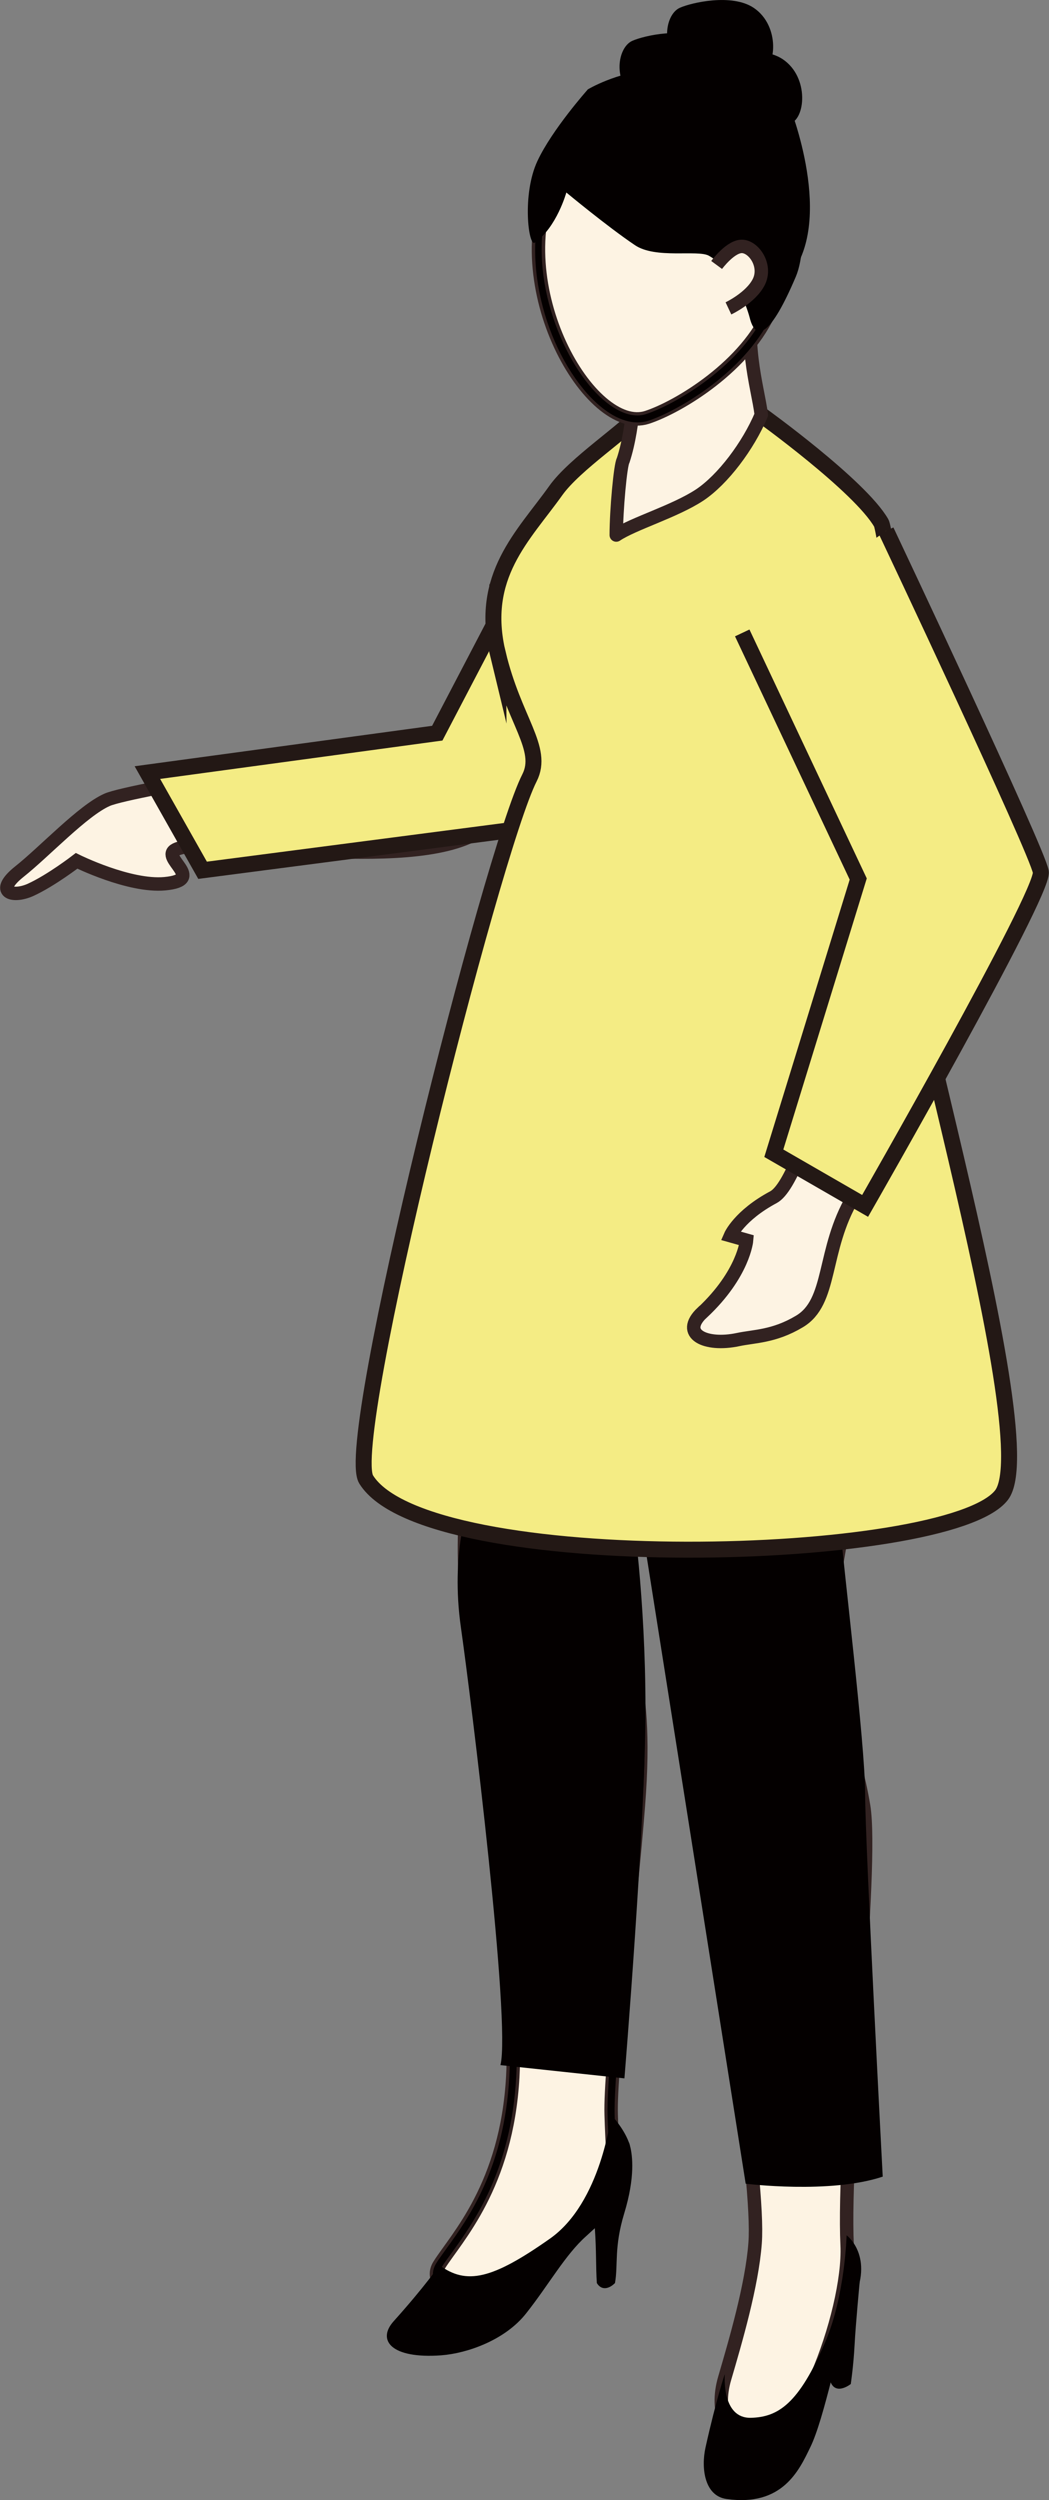 <?xml version="1.0" encoding="UTF-8"?>
<svg id="_レイヤー_2" data-name="レイヤー 2" xmlns="http://www.w3.org/2000/svg" viewBox="0 0 57.79 137.66">
  <rect x="0" y="0" width="57.79" height="137.66" fill="#808080" stroke="none"/>
  <defs>
    <style>
      .cls-1 {
        fill: #040000;
      }

      .cls-2 {
        stroke-linecap: round;
        stroke-linejoin: round;
      }

      .cls-2, .cls-3 {
        fill: #fdf3e3;
        stroke: #322221;
        stroke-width: .74px;
      }

      .cls-3, .cls-4 {
        stroke-miterlimit: 10;
      }

      .cls-4 {
        fill: #f4ec84;
        stroke: #231815;
        stroke-width: .88px;
      }
    </style>
  </defs>
  <g id="_レイヤー_8" data-name="レイヤー 8">
    <g>
      <g>
        <g>
          <g>
            <path class="cls-3" d="M28.25,114.34c.22-4.12-.61-15.82-1.28-18.91-1.5-6.96-1.6-9.44-1.15-14.63.29-3.44.32-11.6.32-11.6,0,0,10.94,1.28,10.31,2.96-.41,1.1-2.06,7.45-2.29,15.05-.12,4.03,1.63,4.21,1.01,12.2-.43,5.62-1.58,14.4-1.5,17.03.09,3.4.53,5.03-.76,5.72-1.28.68-1.52,1.11-3.79,3.28-2.27,2.17-5.87.76-4.92-.73.94-1.49,3.72-4.34,4.05-10.37Z"/>
            <path class="cls-1" d="M25.83,82.77s-1.02,2.76-.44,6.83,2.76,21.78,2.18,24.11l6.83.73s1.16-14.09,1.16-20.33-.73-11.04-.73-11.04l-9-.29Z"/>
            <path class="cls-1" d="M26.36,126.75c-.83,0-1.56-.25-2.01-.61-.53-.43-.65-1-.31-1.53.14-.23.34-.49.55-.79,1.2-1.66,3.2-4.43,3.47-9.49.23-4.26-.62-15.85-1.27-18.86-1.5-6.98-1.6-9.53-1.15-14.68.29-3.39.32-11.5.32-11.58v-.21l.21.03c.97.11,9.47,1.15,10.41,2.67.11.17.13.36.06.54-.31.82-2.04,7.09-2.28,14.99-.05,1.57.19,2.54.47,3.66.43,1.73.92,3.7.54,8.55-.17,2.24-.46,4.99-.74,7.64-.42,4.01-.81,7.8-.77,9.37.02.7.05,1.33.08,1.89.12,2.19.19,3.4-.94,4-.94.5-1.31.86-2.4,1.93-.36.35-.8.78-1.35,1.31-.88.85-1.95,1.17-2.89,1.17ZM26.34,69.42c0,1.31-.06,8.31-.32,11.4-.45,5.19-.36,7.58,1.14,14.57.65,3.02,1.51,14.67,1.28,18.95h0c-.28,5.17-2.33,8-3.55,9.7-.21.29-.4.54-.54.77-.29.45-.03.81.23,1.02.84.69,2.89.89,4.39-.53.56-.54.99-.96,1.35-1.31,1.12-1.1,1.49-1.47,2.49-2,.91-.48.85-1.54.74-3.64-.03-.57-.06-1.19-.08-1.9-.04-1.6.35-5.4.77-9.42.28-2.65.56-5.39.73-7.63.37-4.79-.1-6.72-.53-8.43-.27-1.09-.53-2.13-.48-3.75.24-7.95,1.99-14.28,2.3-15.12.02-.04.03-.11-.03-.2-.69-1.13-7.19-2.14-9.91-2.47Z"/>
          </g>
          <path class="cls-1" d="M24.2,124.72c1.5,1.11,2.92.78,6.09-1.45,2.84-1.99,3.38-6.82,3.38-6.82,0,0,.67.7.97,1.5h0s.04.07.07.21c0,0,0,.03.01.04.12.49.28,1.67-.33,3.67-.57,1.88-.33,2.82-.51,3.84-.32.32-.74.43-1,0-.06-.93-.02-1.74-.11-3.02h0c-.15.14-.31.28-.48.44-1.14,1.01-2.07,2.69-3.29,4.23-1.15,1.48-3.24,2.22-4.7,2.33-2.76.2-3.55-.84-2.61-1.88,1.75-1.95,2.51-3.07,2.51-3.07Z"/>
        </g>
        <path class="cls-3" d="M45.5,92.14c.35,1.87,1.52,3.92,2.08,7.32.55,3.41-1.18,18.59-.91,24.17.17,3.72-2.87,11.8-5.23,11.07-1.31-.39-2.09-1.82-1.51-3.77.57-1.95,1.5-5.1,1.67-7.43.26-3.42-1.87-16.76-2.66-20.88-.79-4.14-2.35-15.56-2.35-15.56l9.94-3.42s-1.33,6.89-1.03,8.49Z"/>
        <path class="cls-1" d="M46.28,83.93l-11.01-.48,5.81,36.79s4.65.58,7.55-.39c0,0-.97-18.39-.97-21.1s-1.21-12.59-1.38-14.81Z"/>
        <path class="cls-1" d="M47.08,129.11c-.06,1.16-.21,2.16-.21,2.16,0,0-.93.74-1.17-.29.16-3.32,1.66-5.32,1.66-5.32,0,0-.22,2.3-.28,3.45Z"/>
        <path class="cls-1" d="M39.93,130.75s-.2,2.42,1.44,2.38c1.5-.04,2.64-.77,4.1-4.19,1.09-2.55,1.17-5.86,1.17-5.86,0,0,1.57,1.15.32,3.69-.73,2.15-1.54,6.39-2.32,7.98-.61,1.26-1.53,3.29-4.62,2.85-1.2-.17-1.41-1.68-1.15-2.85.6-2.69,1.05-4,1.05-4Z"/>
        <g>
          <path class="cls-3" d="M1.06,48c1.4-1.11,3.5-3.37,4.84-3.96,1.35-.6,14.93-2.76,15.49-2.75,3.43.09,5.57,4.15,4.97,4.52-3.83,2.36-14.9.08-16.68.97-.89.44,1.72,1.66-.6,1.88-1.96.18-4.86-1.26-4.86-1.26,0,0-1.4,1.08-2.54,1.6-1.01.45-2.01.11-.62-1Z"/>
          <polygon class="cls-4" points="27.43 33.98 24.09 40.37 8.12 42.54 11.16 47.92 32.37 45.16 32.08 37.17 27.43 33.98"/>
        </g>
        <path class="cls-4" d="M27.43,36.01c-1.04-4.3,1.41-6.5,3.19-9,1.05-1.47,3.82-3.26,4.94-4.5.74.14-.16-2.37-.16-2.37l4.85,2.7h1.68s5.44,3.91,6.62,5.96c.18.31,1.42,7.49.18,15.72-.61,4.08,8.95,34.59,6.44,37.81-2.94,3.77-31.66,4.52-35-.87-1.29-2.1,6.94-34.59,9-38.63.82-1.62-.86-3.15-1.74-6.83Z"/>
        <path class="cls-2" d="M34.98,20.62s4.34-6.43,6.68-5.38c-.82,3.48.09,6.04.28,7.6-.72,1.71-2.12,3.57-3.4,4.42-1.37.9-3.65,1.57-4.59,2.2,0-1.36.23-3.88.38-4.11.65-1.97.65-4.73.65-4.73Z"/>
        <g>
          <path class="cls-3" d="M41.04,7.29c1.73,1.61,2.9,6.15,1.43,9.7-1.31,3.16-5.08,5.42-6.82,5.99-3.11,1.02-7.94-7.26-5.15-13.22,2.67-5.69,8.31-4.54,10.54-2.47Z"/>
          <path class="cls-1" d="M35.12,23.26c-.87,0-1.85-.56-2.77-1.59-2.45-2.77-3.88-8.01-2.02-11.98,1.37-2.92,3.41-3.87,4.88-4.16,2.41-.48,4.73.48,5.96,1.63h0c1.9,1.77,2.94,6.39,1.47,9.91-1.37,3.32-5.33,5.58-6.93,6.1-.19.06-.39.09-.6.09ZM36.46,5.79c-.39,0-.78.03-1.18.11-1.99.39-3.58,1.75-4.61,3.94-1.98,4.22-.05,9.3,1.96,11.57,1.03,1.16,2.11,1.67,2.96,1.39,1.55-.5,5.38-2.68,6.7-5.88,1.5-3.61.18-8.03-1.39-9.49h0c-.93-.86-2.62-1.64-4.45-1.64Z"/>
        </g>
        <path class="cls-3" d="M38.7,72.27c2.28-2.14,2.43-3.98,2.43-3.98l-.89-.25s.48-1.11,2.37-2.12c1.83-.97,4.43-12.49,5.61-16.8-.34-2.82-5.73-12.47-5.73-12.47l6.17-5.79s3.63,4.94,5.39,10.16c1.3,3.86,2.4,4.45,1.86,8.29-.54,3.84-7.26,13.8-8.92,16.62-1.72,2.92-1.12,5.76-2.96,6.84-1.39.83-2.48.8-3.37.99-1.79.38-3.22-.31-1.97-1.49Z"/>
        <path class="cls-1" d="M32.37,4.93s6.27-3.83,10.89,2.47c.81,1.11,1.4,5.92.58,7.84-1.36,3.2-2.19,3.64-2.54,2.25-.17-.66-.9-2.66-2.25-3.41-.61-.34-2.93.19-4.07-.58-1.53-1.03-3.78-2.9-3.78-2.9,0,0-.53,1.92-1.74,2.76-.35.24-.71-2.67.15-4.5.81-1.73,2.76-3.92,2.76-3.92Z"/>
      </g>
      <path class="cls-1" d="M34.83,2.25c.65-.29,2.87-.8,4.07,0,1.49,1,1.83,3.43.94,3.63-.64.15-3.5.42-4.57-.22-1.59-.95-1.3-3.02-.44-3.41Z"/>
      <path class="cls-1" d="M39.05,3.26c.65-.29,2.87-.8,4.07,0,1.49,1,1.25,3.36.36,3.56-.64.15-2.91.49-3.99-.15-1.59-.95-1.3-3.02-.44-3.41Z"/>
      <path class="cls-1" d="M37.45.43c.65-.29,2.87-.8,4.07,0,1.49,1,1.25,3.36.36,3.56-.64.15-2.91.49-3.99-.15-1.59-.95-1.3-3.02-.44-3.41Z"/>
      <path class="cls-1" d="M43.48,5.8s2.61,6.46-.07,9.51-4.21-5.88-4.21-5.88l4.28-3.63Z"/>
      <path class="cls-3" d="M39.48,14.59s.8-1.09,1.45-1.02,1.31,1.09.87,1.96-1.67,1.45-1.67,1.45"/>
      <path class="cls-4" d="M48.82,29.23s8.33,17.62,8.52,18.78-9.68,18.39-9.68,18.39l-5.03-2.9,4.65-15.1-6.39-13.55"/>
    </g>
  </g>
</svg>